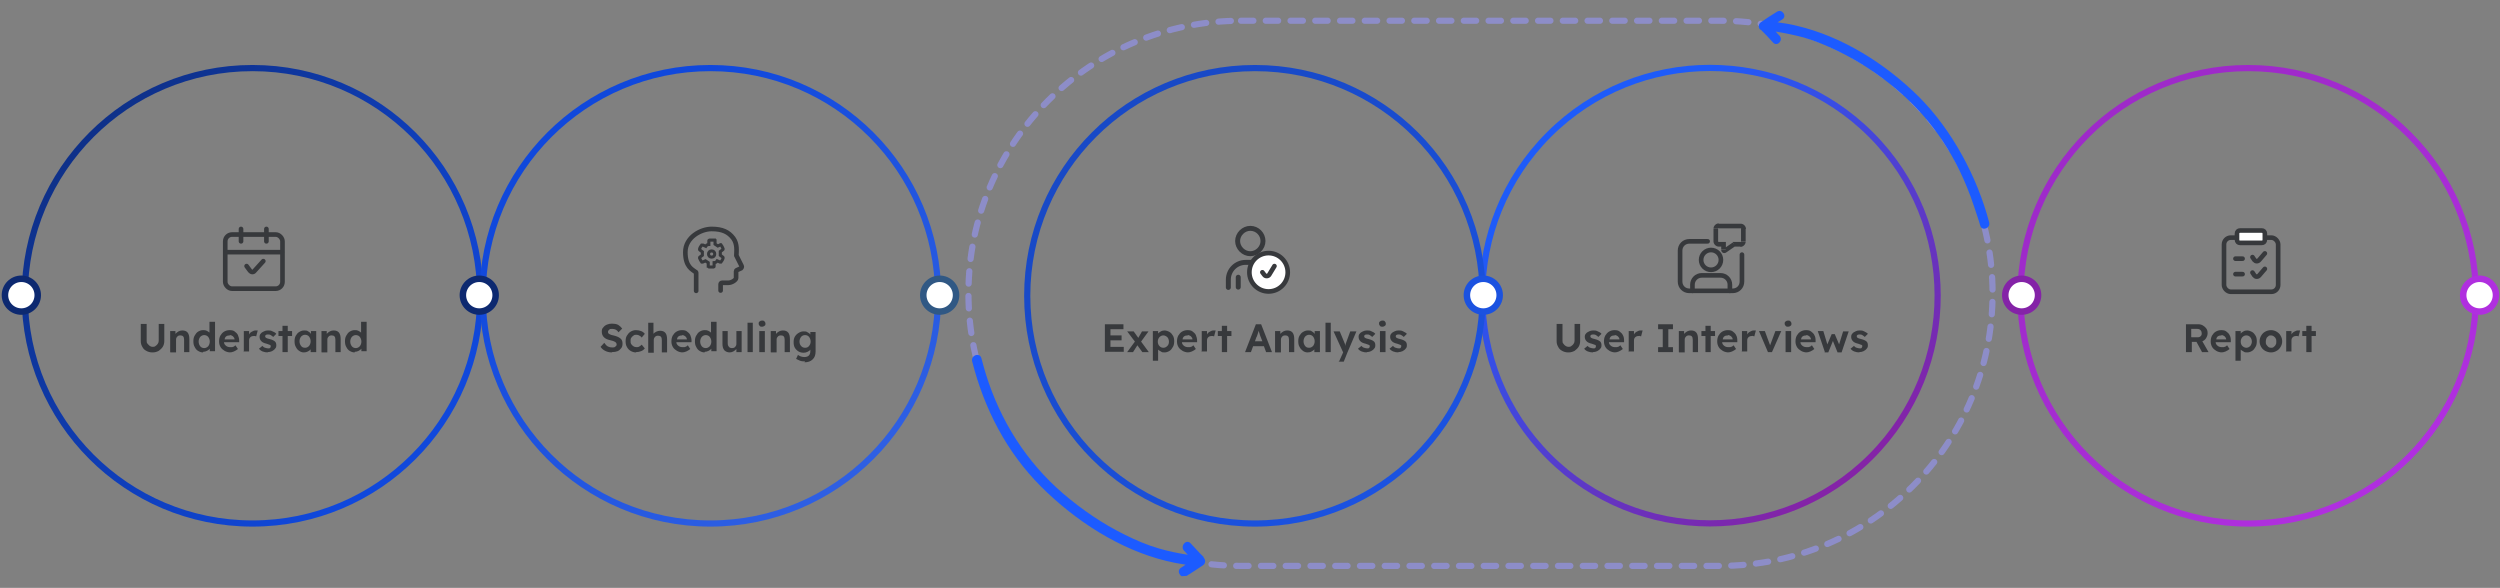 <?xml version="1.0" encoding="UTF-8"?>
<svg id="Capa_1" xmlns="http://www.w3.org/2000/svg" version="1.1" xmlns:xlink="http://www.w3.org/1999/xlink" viewBox="0 0 808 190">
  <rect x="0" y="0" width="808" height="190" fill="#808080" stroke="none"/>
  <!-- Generator: Adobe Illustrator 29.6.1, SVG Export Plug-In . SVG Version: 2.1.1 Build 9)  -->
  <defs>
    <style>
      .st0 {
        stroke: #1b52e0;
      }

      .st0, .st1, .st2, .st3, .st4, .st5, .st6 {
        fill: #fff;
      }

      .st0, .st2, .st3, .st4, .st5 {
        stroke-width: 2.1px;
      }

      .st7 {
        stroke: #8d8dc8;
        stroke-dasharray: 4 4;
      }

      .st7, .st1, .st8, .st9 {
        stroke-linecap: round;
      }

      .st7, .st10, .st11, .st12, .st13, .st14, .st8, .st15, .st16, .st17, .st18, .st9 {
        fill: none;
      }

      .st7, .st12, .st14, .st15, .st16, .st18 {
        stroke-width: 2px;
      }

      .st1, .st11, .st13, .st8, .st17, .st6, .st9 {
        stroke: #37393c;
      }

      .st1, .st11, .st6, .st9 {
        stroke-width: 1.5px;
      }

      .st12 {
        stroke: url(#Degradado_sin_nombre);
      }

      .st13, .st8 {
        stroke-width: 1.6px;
      }

      .st19 {
        fill: #1c5bff;
      }

      .st14 {
        stroke: url(#Degradado_sin_nombre_5);
      }

      .st2 {
        stroke: #b02fdf;
      }

      .st15 {
        stroke: url(#Degradado_sin_nombre_3);
      }

      .st16 {
        stroke: url(#Degradado_sin_nombre_2);
      }

      .st3 {
        stroke: #8423a7;
      }

      .st4 {
        stroke: #305884;
      }

      .st5 {
        stroke: #0d2970;
      }

      .st20 {
        fill: #37393c;
      }

      .st18 {
        stroke: url(#Degradado_sin_nombre_4);
      }

      .st21 {
        clip-path: url(#clippath);
      }
    </style>
    <linearGradient id="Degradado_sin_nombre" data-name="Degradado sin nombre" x1="130.9" y1="715.9" x2="-5.2" y2="593.6" gradientTransform="translate(0 -576)" gradientUnits="userSpaceOnUse">
      <stop offset="0" stop-color="#1048dc"/>
      <stop offset="1" stop-color="#0d2970"/>
    </linearGradient>
    <linearGradient id="Degradado_sin_nombre_2" data-name="Degradado sin nombre 2" x1="193.3" y1="625.6" x2="274.4" y2="728.4" gradientTransform="translate(0 -576)" gradientUnits="userSpaceOnUse">
      <stop offset="0" stop-color="#1048dc"/>
      <stop offset="1" stop-color="#2e5fe3"/>
    </linearGradient>
    <linearGradient id="Degradado_sin_nombre_3" data-name="Degradado sin nombre 3" x1="516.3" y1="625.6" x2="597.4" y2="728.4" gradientTransform="translate(636.7 -770) rotate(45)" gradientUnits="userSpaceOnUse">
      <stop offset="0" stop-color="#1e5bf9"/>
      <stop offset="1" stop-color="#8423a7"/>
    </linearGradient>
    <linearGradient id="Degradado_sin_nombre_4" data-name="Degradado sin nombre 4" x1="690.3" y1="625.6" x2="771.4" y2="728.4" gradientTransform="translate(0 -576)" gradientUnits="userSpaceOnUse">
      <stop offset="0" stop-color="#9e2ac9"/>
      <stop offset="1" stop-color="#b02fdf"/>
    </linearGradient>
    <linearGradient id="Degradado_sin_nombre_5" data-name="Degradado sin nombre 5" x1="369.3" y1="625.6" x2="450.4" y2="728.4" gradientTransform="translate(0 -576)" gradientUnits="userSpaceOnUse">
      <stop offset="0" stop-color="#1849c7"/>
      <stop offset="1" stop-color="#1b52e0"/>
    </linearGradient>
    <clipPath id="clippath">
      <polygon class="st10" points="313 114.8 386.7 110.5 390.9 185.7 317.2 190 313 114.8"/>
    </clipPath>
  </defs>
  <circle class="st12" cx="81.6" cy="95.6" r="73.6"/>
  <circle class="st16" cx="229.6" cy="95.6" r="73.6"/>
  <circle class="st5" cx="6.9" cy="95.4" r="5.3"/>
  <circle class="st5" cx="154.9" cy="95.4" r="5.3"/>
  <circle class="st4" cx="303.7" cy="95.4" r="5.3"/>
  <circle class="st15" cx="552.6" cy="95.6" r="73.6" transform="translate(94.3 418.7) rotate(-45)"/>
  <circle class="st18" cx="726.6" cy="95.6" r="73.6"/>
  <circle class="st2" cx="801.4" cy="95.4" r="5.3"/>
  <circle class="st14" cx="405.6" cy="95.6" r="73.6"/>
  <path class="st8" d="M397,92.9v-2.5c0-3.1,2.5-5.6,5.6-5.6h3.5c3.1,0,5.6,2.5,5.6,5.6v2.5"/>
  <path class="st8" d="M400.2,89.6v3.2"/>
  <path class="st8" d="M408.2,89.6v3.2"/>
  <path class="st13" d="M404.1,73.8c2.3,0,4.1,1.9,4.1,4.1s-1.9,4.1-4.1,4.1-4.1-1.9-4.1-4.1,1.9-4.1,4.1-4.1Z"/>
  <circle class="st6" cx="410" cy="88" r="6.2"/>
  <path class="st9" d="M408,88l.6.8c.4.6,1.3.5,1.6,0l1.7-2.8"/>
  <circle class="st0" cx="479.4" cy="95.4" r="5.3"/>
  <path class="st9" d="M547,94v-2c0-1.6,1.3-3,3-3h6.1c1.6,0,3,1.3,3,3v2"/>
  <circle class="st11" cx="553" cy="84" r="3.2"/>
  <path class="st9" d="M551.9,78h-5.9c-1.7,0-3,1.3-3,3v10c0,1.7,1.3,3,3,3h14c1.7,0,3-1.3,3-3v-8.7"/>
  <path class="st20" d="M557,79h.8v-.8h-.8v.8ZM557.5,81l-.4-.6h0l.4.6ZM560.4,79v-.8h-.4c0,0,.4.8.4.8ZM554.5,73.9h.8c0,0,0-.2.2-.2v-1.5c-.9,0-1.7.8-1.7,1.7h.8,0ZM554.5,78.1h.8v-4.1h-1.5v4.1h.8,0ZM555.5,79v-.8c0,0-.2,0-.2-.2h-1.5c0,.9.8,1.7,1.7,1.7v-.8h0ZM557,79v-.8h-1.6v1.5h1.6v-.8h0ZM557,80.7h.8v-1.7h-1.5v1.7h.8,0ZM557.5,81l-.4-.6c.3-.2.7,0,.7.4h-1.5c0,.8.9,1.3,1.6.8l-.4-.6h0ZM560.4,79l-.4-.6-2.9,2,.4.6.4.6,2.9-2-.4-.6ZM560.8,79v-.8h-.4v1.5h.4v-.8h0ZM562.6,79v-.8h-1.8v1.5h1.8v-.8h0ZM563.5,78.1h-.8c0,0,0,.2-.2.2v1.5c.9,0,1.7-.8,1.7-1.7h-.8,0ZM563.5,73.9h-.8v4.1h1.5v-4.1h-.8,0ZM562.6,73v.8c0,0,.2,0,.2.2h1.5c0-.9-.8-1.7-1.7-1.7v.8h0ZM555.5,73v.8h7.1v-1.5h-7.1v.8h0Z"/>
  <rect class="st11" x="718.8" y="76.8" width="17.5" height="17.5" rx="2.2" ry="2.2"/>
  <path class="st9" d="M728,88.1l.6.9c.4.5,1.1.6,1.6,0l1.8-2.1"/>
  <path class="st9" d="M728,83.1l.6.9c.4.5,1.1.6,1.6,0l1.8-2.1"/>
  <path class="st9" d="M722.5,83.6h2.3M722.5,88.6h2.3"/>
  <path class="st1" d="M723,75.5v2c0,.6.4,1,1,1h7c.6,0,1-.4,1-1v-2c0-.6-.4-1-1-1h-7c-.6,0-1,.4-1,1Z"/>
  <circle class="st3" cx="653.4" cy="95.4" r="5.3"/>
  <path class="st9" d="M225,94v-5.8c0,0,0-.3-.2-.3-1-.8-3.3-1.6-3.3-6.4s5-7.5,8.5-7.5,5.5,1,7,3c1.4,1.9,1,4.3,1,5.4v.2l1.7,3.4c.1.2,0,.5-.2.7l-1.3.6c-.2,0-.3.3-.3.4v2.2c0,.5-1.3,1.5-2.5,1.5h-2c-.3,0-.5.2-.5.5v2"/>
  <path class="st17" d="M232.9,79.1l-.9.4c-.3-.2-.6-.4-.9-.6v-1.1c-.1,0-.2,0-.2-.2h-1.6c-.1,0-.2,0-.2.3v1.1c-.5,0-.8.3-1,.6l-.9-.4h-.4c-.3.4-.6.8-.7,1.3,0,0,0,.3.1.3l.8.6v1.1l-.8.6c-.1,0-.1.2-.1.3.2.5.4.9.7,1.3,0,0,.2,0,.3,0l.9-.4c.3.2.6.4.9.6v1.1c.1,0,.2.2.3.3h1.4c.1,0,.2,0,.2-.3v-1.1c.5,0,.8-.3,1-.6l.9.4h.3c.3-.4.6-.8.7-1.3,0,0,0-.3-.1-.3l-.8-.6v-1.2l.8-.6c.1,0,.1-.2.1-.3-.2-.5-.4-.9-.7-1.3h-.4.3Z"/>
  <path class="st17" d="M230,83.1c.6,0,1-.4,1-1s-.4-1-1-1-1,.4-1,1,.4,1,1,1Z"/>
  <rect class="st11" x="72.8" y="75.8" width="18.5" height="17.5" rx="2.2" ry="2.2"/>
  <path class="st9" d="M72.9,81.5h18.2"/>
  <path class="st9" d="M77.9,78v-4"/>
  <path class="st9" d="M86.1,78v-4"/>
  <path class="st9" d="M79.7,86l1.1,1.5c.4.5,1.1.6,1.5,0l2.8-3.1"/>
  <path class="st7" d="M401.1,6.7h154.8c48.7,0,88.1,39.4,88.1,88.1h0c0,48.7-39.4,88.1-88.1,88.1h-154.8c-48.7,0-88.1-39.4-88.1-88.1h0c0-48.7,39.4-88.1,88.1-88.1Z"/>
  <g class="st21">
    <path class="st19" d="M389,180c-1.5-1.4-2.8-3-4.2-4.4-1.4-1.5-3.5.9-2.1,2.4.4.4.8.9,1.2,1.3-3.1-.5-6.2-1.1-9.2-2-3.9-1.1-7.6-2.7-11.2-4.5-7.1-3.5-13.7-8-19.8-13.2-12-10.3-20.4-23.6-25.1-38.8-.5-1.7-1-3.4-1.4-5-.5-2-3.5-1-3,1,3.9,15.3,11.1,29.3,22.2,40.4s25.4,20.4,40.6,24.1c2,.5,4.1.9,6.2,1.2-.5.3-1,.7-1.5,1-1.7,1.1,0,3.7,1.7,2.7,1.8-1.1,3.6-2.3,5.4-3.5.9-.6.9-1.8.2-2.5v-.2Z"/>
  </g>
  <path class="st19" d="M569,9.5c1.4,1.4,2.8,2.8,4.1,4.3,1.4,1.4,3.4-.9,2-2.3-.4-.4-.8-.8-1.2-1.3,3,.5,6,1.1,9,1.9,3.8,1.1,7.4,2.6,10.9,4.3,6.9,3.3,13.4,7.6,19.3,12.6,11.7,9.9,19.8,22.4,24.8,37.4.7,2.2,1.7,4.9,2.1,6.5.5,1.9,3.4.9,2.9-1-3.8-14.6-12-29.9-22.7-40.6-10.8-10.7-24.7-19.5-39.6-23-2-.5-4-.8-6.1-1.1.5-.3,1-.6,1.5-.9,1.7-1,0-3.6-1.7-2.5-1.8,1.1-3.5,2.2-5.2,3.4-.8.6-.9,1.7-.2,2.4h.1Z"/>
  <g>
    <path class="st20" d="M49.2,113.9c-.7,0-1.4-.2-1.9-.5-.6-.3-1-.7-1.3-1.3-.3-.5-.5-1.1-.5-1.8v-5.6h1.9v5.4c0,.4,0,.7.3,1s.4.5.7.7c.3.2.6.3.9.3s.7,0,1-.3c.3-.2.5-.4.7-.7.2-.3.3-.6.3-1v-5.4h1.8v5.6c0,.7-.2,1.3-.5,1.8-.3.5-.8.9-1.3,1.3-.6.3-1.2.5-1.9.5Z"/>
    <path class="st20" d="M55,113.8v-6.8h1.7v.9c.3-.3.6-.6,1-.8s.8-.3,1.2-.3c1.6,0,2.3.9,2.3,2.8v4.2h-1.7v-4c0-1-.4-1.4-1.2-1.4-.4,0-.8.1-1,.4-.3.3-.4.6-.4,1v4.1h-1.8Z"/>
    <path class="st20" d="M65.6,113.9c-.6,0-1.1-.2-1.6-.5-.5-.3-.8-.7-1.1-1.3-.3-.5-.4-1.1-.4-1.8s.1-1.3.4-1.8c.3-.5.6-1,1.1-1.3.5-.3,1-.5,1.6-.5s.8,0,1.2.2c.4.2.7.4.9.6v-3.5h1.8v9.5h-1.7v-.8c-.2.3-.6.5-.9.7-.4.2-.8.3-1.2.3ZM66,112.5c.5,0,.9-.2,1.3-.6.3-.4.5-.9.5-1.5s-.2-1.1-.5-1.5c-.3-.4-.8-.6-1.3-.6s-.9.2-1.3.6c-.3.4-.5.9-.5,1.5s.2,1.1.5,1.5c.3.4.8.6,1.3.6Z"/>
    <path class="st20" d="M74.5,113.9c-.7,0-1.4-.2-1.9-.5-.5-.3-1-.7-1.3-1.2-.3-.5-.5-1.1-.5-1.8s.1-1.3.4-1.9c.3-.5.7-1,1.2-1.3s1.1-.5,1.8-.5,1.2.1,1.6.4.9.7,1.1,1.2.4,1.1.4,1.7v.6h-4.9c0,.5.3.9.7,1.2.4.3.8.4,1.4.4s.6,0,.8-.1c.3,0,.5-.3.8-.5l.8,1.2c-.4.3-.8.6-1.3.8-.5.2-.9.3-1.4.3ZM74.3,108.4c-1,0-1.6.4-1.7,1.3h3.2c0-.4-.2-.7-.5-1-.3-.2-.6-.4-1-.4Z"/>
    <path class="st20" d="M78.8,113.8v-6.8h1.7v1.1c.2-.4.5-.7.9-.9.4-.2.7-.4,1.2-.4s.3,0,.4,0c.1,0,.2,0,.3,0l-.5,1.9c0,0-.2,0-.4-.1-.1,0-.3,0-.4,0-.4,0-.8.1-1.1.4s-.4.6-.4,1.1v3.5h-1.8Z"/>
    <path class="st20" d="M86.6,113.9c-.6,0-1.2-.1-1.7-.3-.5-.2-.9-.5-1.2-.9l1.1-.9c.3.3.5.5.9.6.3.1.7.2,1,.2s.5,0,.6-.2c.2-.1.2-.3.2-.5s0-.3-.2-.4c-.2-.1-.5-.2-1.1-.4-.9-.2-1.5-.5-1.8-.9-.3-.3-.5-.8-.5-1.3s.1-.8.4-1.1c.2-.3.6-.5,1-.7.4-.2.8-.3,1.3-.3s1,0,1.5.3c.5.2.9.4,1.2.8l-1,1c-.2-.2-.5-.4-.8-.6s-.6-.2-.9-.2c-.6,0-.9.2-.9.6,0,.2.1.4.3.5.2.1.6.3,1.2.4.8.2,1.4.5,1.7.8.3.3.4.7.4,1.2s-.1.8-.4,1.1c-.2.3-.6.6-1,.8-.4.2-.9.3-1.4.3Z"/>
    <path class="st20" d="M91.3,113.8v-5.2h-1.3v-1.6h1.3v-1.7h1.7v1.7h1.4v1.6h-1.4v5.2h-1.7Z"/>
    <path class="st20" d="M98.2,113.9c-.6,0-1.1-.2-1.5-.5-.5-.3-.8-.7-1.1-1.3-.3-.5-.4-1.1-.4-1.8s.1-1.3.4-1.8.6-.9,1.1-1.2,1-.5,1.6-.5.9,0,1.3.3c.4.2.6.4.9.8v-.9h1.7v6.8h-1.8v-.9c-.2.3-.6.5-.9.7-.4.2-.8.3-1.3.3ZM98.6,112.4c.5,0,.9-.2,1.3-.6.3-.4.5-.9.5-1.5s-.2-1.1-.5-1.5c-.3-.4-.8-.6-1.3-.6s-.9.2-1.3.6c-.3.4-.5.9-.5,1.5s.2,1.1.5,1.5c.3.4.7.6,1.3.6Z"/>
    <path class="st20" d="M103.9,113.8v-6.8h1.7v.9c.3-.3.6-.6,1-.8s.8-.3,1.2-.3c1.6,0,2.3.9,2.3,2.8v4.2h-1.7v-4c0-1-.4-1.4-1.2-1.4-.4,0-.8.1-1,.4-.3.3-.4.6-.4,1v4.1h-1.8Z"/>
    <path class="st20" d="M114.6,113.9c-.6,0-1.1-.2-1.6-.5-.5-.3-.8-.7-1.1-1.3-.3-.5-.4-1.1-.4-1.8s.1-1.3.4-1.8c.3-.5.6-1,1.1-1.3.5-.3,1-.5,1.6-.5s.8,0,1.2.2c.4.2.7.4.9.6v-3.5h1.8v9.5h-1.7v-.8c-.2.3-.6.5-.9.7-.4.2-.8.3-1.2.3ZM115,112.5c.5,0,.9-.2,1.3-.6.3-.4.5-.9.5-1.5s-.2-1.1-.5-1.5c-.3-.4-.8-.6-1.3-.6s-.9.2-1.3.6c-.3.4-.5.9-.5,1.5s.2,1.1.5,1.5c.3.4.8.6,1.3.6Z"/>
  </g>
  <g>
    <path class="st20" d="M197.7,113.9c-.8,0-1.5-.2-2.1-.5-.6-.3-1.1-.7-1.5-1.3l1.2-1.3c.4.6.8,1,1.2,1.2.4.2.9.3,1.4.3s.7,0,1-.3c.3-.2.4-.4.4-.7s-.2-.6-.5-.8c-.4-.2-.8-.4-1.4-.5-1-.2-1.7-.5-2.2-1-.5-.5-.7-1.1-.7-1.8s.1-1,.5-1.4c.3-.4.7-.7,1.2-.9.5-.2,1-.3,1.6-.3s1.5.1,2,.4c.5.3.9.7,1.3,1.2l-1.2,1.2c-.5-.8-1.2-1.1-2-1.1s-.8,0-1,.3c-.3.2-.4.4-.4.7s.2.6.5.7c.3.2.7.3,1.2.4.9.2,1.7.5,2.2.9.6.4.8,1,.8,1.7s-.1,1.1-.4,1.5-.7.8-1.2,1c-.5.2-1.1.3-1.8.3Z"/>
    <path class="st20" d="M205.5,113.9c-.6,0-1.2-.2-1.7-.5-.5-.3-.9-.7-1.2-1.3-.3-.5-.4-1.1-.4-1.8s.1-1.3.4-1.8.7-1,1.2-1.3c.5-.3,1.1-.5,1.7-.5s1.2.1,1.7.3c.5.2.9.5,1.2.9l-1,1.2c-.2-.2-.4-.5-.7-.6-.3-.2-.6-.3-1-.3s-.7,0-1,.3c-.3.2-.5.4-.7.7s-.2.6-.2,1,0,.7.2,1c.2.3.4.5.7.7.3.2.6.3,1,.3s.6,0,.9-.2c.3-.1.5-.4.8-.6l1,1.2c-.3.4-.7.7-1.2.9-.5.2-1.1.3-1.6.3Z"/>
    <path class="st20" d="M209.5,113.8v-9.5h1.7v3.6c.2-.3.5-.5.9-.7.4-.2.8-.3,1.2-.3,1.6,0,2.3.9,2.3,2.8v4.2h-1.7v-4c0-1-.4-1.4-1.2-1.4-.4,0-.8.1-1,.4-.3.3-.4.6-.4,1v4.1h-1.8Z"/>
    <path class="st20" d="M220.7,113.9c-.7,0-1.4-.2-1.9-.5-.5-.3-1-.7-1.3-1.2-.3-.5-.5-1.1-.5-1.8s.1-1.3.4-1.9c.3-.5.7-1,1.2-1.3s1.1-.5,1.8-.5,1.2.1,1.6.4.9.7,1.1,1.2.4,1.1.4,1.7v.6h-4.9c0,.5.3.9.7,1.2.4.3.8.4,1.4.4s.6,0,.8-.1c.3,0,.5-.3.8-.5l.8,1.2c-.4.3-.8.6-1.3.8-.5.2-.9.3-1.4.3ZM220.5,108.4c-1,0-1.6.4-1.7,1.3h3.2c0-.4-.2-.7-.5-1-.3-.2-.6-.4-1-.4Z"/>
    <path class="st20" d="M227.7,113.9c-.6,0-1.1-.2-1.6-.5-.5-.3-.8-.7-1.1-1.3-.3-.5-.4-1.1-.4-1.8s.1-1.3.4-1.8c.3-.5.6-1,1.1-1.3.5-.3,1-.5,1.6-.5s.8,0,1.2.2c.4.2.7.4.9.6v-3.5h1.8v9.5h-1.7v-.8c-.2.3-.6.5-.9.7-.4.2-.8.3-1.2.3ZM228.1,112.5c.5,0,.9-.2,1.3-.6.3-.4.5-.9.5-1.5s-.2-1.1-.5-1.5c-.3-.4-.8-.6-1.3-.6s-.9.2-1.3.6c-.3.4-.5.9-.5,1.5s.2,1.1.5,1.5c.3.4.8.6,1.3.6Z"/>
    <path class="st20" d="M235.9,113.9c-.7,0-1.3-.2-1.8-.7-.4-.5-.6-1.2-.6-2v-4.2h1.7v3.9c0,.5.1.9.4,1.2.2.3.6.4,1,.4s.8-.1,1-.4c.3-.3.4-.6.4-1v-4.1h1.7v6.8h-1.7v-1c-.3.3-.6.6-1,.8-.4.2-.8.3-1.2.3Z"/>
    <path class="st20" d="M241.6,113.8v-9.5h1.7v9.5h-1.7Z"/>
    <path class="st20" d="M246.3,105.6c-.3,0-.6,0-.8-.3-.2-.2-.3-.4-.3-.7s0-.5.3-.7c.2-.2.5-.3.8-.3s.6,0,.8.3c.2.2.3.4.3.7s0,.5-.3.7-.5.3-.8.3ZM245.4,113.8v-6.8h1.8v6.8h-1.8Z"/>
    <path class="st20" d="M249.1,113.8v-6.8h1.7v.9c.3-.3.6-.6,1-.8s.8-.3,1.2-.3c1.6,0,2.3.9,2.3,2.8v4.2h-1.7v-4c0-1-.4-1.4-1.2-1.4-.4,0-.8.1-1,.4-.3.3-.4.6-.4,1v4.1h-1.8Z"/>
    <path class="st20" d="M260.2,116.8c-.5,0-1,0-1.6-.2-.5-.2-.9-.4-1.3-.6l.6-1.3c.3.2.6.4.9.5.4.1.7.2,1.1.2,1.3,0,2-.6,2-1.9v-.5c-.2.3-.5.5-.9.7-.4.2-.8.3-1.2.3-.6,0-1.2-.1-1.7-.4s-.9-.7-1.2-1.2c-.3-.5-.4-1.1-.4-1.8s.1-1.3.4-1.8c.3-.5.7-.9,1.2-1.2.5-.3,1-.5,1.6-.5s.9,0,1.3.3c.4.2.7.4.9.7v-.8h1.7v6.3c0,1.1-.3,2-1,2.6-.6.6-1.5.9-2.6.9ZM260.2,112.4c.6,0,1-.2,1.3-.6.3-.4.5-.8.5-1.4s-.2-1.1-.5-1.5-.8-.6-1.3-.6-1,.2-1.3.6c-.3.4-.5.9-.5,1.5s.2,1.1.5,1.4c.3.4.8.6,1.3.6Z"/>
  </g>
  <g>
    <path class="st20" d="M357.1,113.8v-9h6v1.6h-4.2v2h3.6v1.6h-3.6v2.1h4.3v1.6h-6.1Z"/>
    <path class="st20" d="M364.3,113.8l2.5-3.4-2.5-3.3h2.1l1.5,2.1,1.2-2.1h2.1l-2.4,3.3,2.5,3.4h-2.1l-1.6-2.2-1.4,2.2h-2.1Z"/>
    <path class="st20" d="M372.6,116.6v-9.6h1.7v.8c.2-.3.6-.5.9-.7s.8-.3,1.2-.3,1.1.2,1.6.5c.5.3.8.7,1.1,1.2.3.5.4,1.1.4,1.8s-.1,1.3-.4,1.8c-.3.5-.6,1-1.1,1.3-.5.3-1,.5-1.6.5s-.8,0-1.2-.3c-.4-.2-.7-.4-.9-.6v3.6h-1.8ZM376,112.4c.5,0,.9-.2,1.3-.6s.5-.9.5-1.4-.2-1.1-.5-1.4-.8-.6-1.3-.6-.9.2-1.3.6c-.3.4-.5.8-.5,1.4s.2,1.1.5,1.4c.3.4.8.6,1.3.6Z"/>
    <path class="st20" d="M384.1,113.9c-.7,0-1.4-.2-1.9-.5-.5-.3-1-.7-1.3-1.2-.3-.5-.5-1.1-.5-1.8s.1-1.3.4-1.9c.3-.5.7-1,1.2-1.3s1.1-.5,1.8-.5,1.2.1,1.6.4.9.7,1.1,1.2.4,1.1.4,1.7v.6h-4.9c0,.5.3.9.7,1.2.4.3.8.4,1.4.4s.6,0,.8-.1c.3,0,.5-.3.8-.5l.8,1.2c-.4.3-.8.6-1.3.8-.5.2-.9.3-1.4.3ZM383.9,108.4c-1,0-1.6.4-1.7,1.3h3.2c0-.4-.2-.7-.5-1-.3-.2-.6-.4-1-.4Z"/>
    <path class="st20" d="M388.4,113.8v-6.8h1.7v1.1c.2-.4.5-.7.9-.9.4-.2.7-.4,1.2-.4s.3,0,.4,0c.1,0,.2,0,.3,0l-.5,1.9c0,0-.2,0-.4-.1-.1,0-.3,0-.4,0-.4,0-.8.1-1.1.4s-.4.6-.4,1.1v3.5h-1.8Z"/>
    <path class="st20" d="M394.9,113.8v-5.2h-1.3v-1.6h1.3v-1.7h1.7v1.7h1.4v1.6h-1.4v5.2h-1.7Z"/>
    <path class="st20" d="M402.4,113.8l3.5-9h1.7l3.5,9h-1.9l-.7-1.9h-3.5l-.7,1.9h-1.8ZM406.1,108.9l-.5,1.4h2.4l-.6-1.5c0-.1-.1-.3-.2-.5,0-.2-.1-.4-.2-.7,0-.2-.2-.5-.2-.7-.1.3-.2.6-.3,1-.1.3-.2.6-.3.9Z"/>
    <path class="st20" d="M412.1,113.8v-6.8h1.7v.9c.3-.3.6-.6,1-.8s.8-.3,1.2-.3c1.6,0,2.3.9,2.3,2.8v4.2h-1.7v-4c0-1-.4-1.4-1.2-1.4-.4,0-.8.1-1,.4-.3.3-.4.6-.4,1v4.1h-1.8Z"/>
    <path class="st20" d="M422.6,113.9c-.6,0-1.1-.2-1.5-.5s-.8-.7-1.1-1.3c-.3-.5-.4-1.1-.4-1.8s.1-1.3.4-1.8c.3-.5.6-.9,1.1-1.2.5-.3,1-.5,1.6-.5s.9,0,1.3.3c.4.2.6.4.9.8v-.9h1.7v6.8h-1.8v-.9c-.2.3-.6.5-.9.7s-.8.3-1.3.3ZM423.1,112.4c.5,0,.9-.2,1.3-.6.3-.4.5-.9.5-1.5s-.2-1.1-.5-1.5c-.3-.4-.8-.6-1.3-.6s-.9.2-1.3.6c-.3.4-.5.9-.5,1.5s.2,1.1.5,1.5c.3.4.7.6,1.3.6Z"/>
    <path class="st20" d="M428.4,113.8v-9.5h1.7v9.5h-1.7Z"/>
    <path class="st20" d="M432.8,116.8l1.3-2.9-3.1-6.8h2l1.7,4.1c0,.2.2.4.2.6,0,0,0-.2,0-.3,0,0,0-.2,0-.3l1.5-4.1h2l-2.9,6.8-1.2,3h-1.8Z"/>
    <path class="st20" d="M441.8,113.9c-.6,0-1.2-.1-1.7-.3-.5-.2-.9-.5-1.2-.9l1.1-.9c.3.3.5.5.9.6.3.1.7.2,1,.2s.5,0,.6-.2c.2-.1.2-.3.2-.5s0-.3-.2-.4c-.2-.1-.5-.2-1.1-.4-.9-.2-1.5-.5-1.8-.9-.3-.3-.5-.8-.5-1.3s.1-.8.4-1.1c.2-.3.6-.5,1-.7.4-.2.8-.3,1.3-.3s1,0,1.5.3c.5.2.9.4,1.2.8l-1,1c-.2-.2-.5-.4-.8-.6-.3-.2-.6-.2-.9-.2-.6,0-.9.2-.9.6,0,.2.1.4.3.5.2.1.6.3,1.2.4.8.2,1.4.5,1.7.8.3.3.4.7.4,1.2s-.1.8-.4,1.1c-.2.3-.6.6-1,.8-.4.2-.9.3-1.4.3Z"/>
    <path class="st20" d="M446.8,105.6c-.3,0-.6,0-.8-.3-.2-.2-.3-.4-.3-.7s0-.5.3-.7c.2-.2.5-.3.8-.3s.6,0,.8.3c.2.2.3.4.3.7s0,.5-.3.7c-.2.2-.5.3-.8.3ZM446,113.8v-6.8h1.8v6.8h-1.8Z"/>
    <path class="st20" d="M452,113.9c-.6,0-1.2-.1-1.7-.3-.5-.2-.9-.5-1.2-.9l1.1-.9c.3.3.5.5.9.6.3.1.7.2,1,.2s.5,0,.6-.2.2-.3.2-.5,0-.3-.2-.4c-.2-.1-.5-.2-1.1-.4-.9-.2-1.5-.5-1.8-.9-.3-.3-.5-.8-.5-1.3s.1-.8.4-1.1c.2-.3.6-.5,1-.7.4-.2.8-.3,1.3-.3s1,0,1.5.3.9.4,1.2.8l-1,1c-.2-.2-.5-.4-.8-.6-.3-.2-.6-.2-.9-.2-.6,0-.9.2-.9.6,0,.2.1.4.3.5.2.1.6.3,1.2.4.8.2,1.4.5,1.7.8.3.3.4.7.4,1.2s-.1.8-.4,1.1c-.2.3-.6.6-1,.8-.4.2-.9.3-1.4.3Z"/>
  </g>
  <g>
    <path class="st20" d="M506.8,113.9c-.7,0-1.4-.2-1.9-.5-.6-.3-1-.7-1.3-1.3-.3-.5-.5-1.1-.5-1.8v-5.6h1.9v5.4c0,.4,0,.7.3,1,.2.3.4.5.7.7.3.2.6.3.9.3s.7,0,1-.3c.3-.2.5-.4.7-.7s.3-.6.3-1v-5.4h1.8v5.6c0,.7-.2,1.3-.5,1.8-.3.5-.8.9-1.3,1.3-.6.3-1.2.5-1.9.5Z"/>
    <path class="st20" d="M514.9,113.9c-.6,0-1.2-.1-1.7-.3-.5-.2-.9-.5-1.2-.9l1.1-.9c.3.3.5.5.9.6.3.1.7.2,1,.2s.5,0,.6-.2c.2-.1.2-.3.2-.5s0-.3-.2-.4c-.2-.1-.5-.2-1.1-.4-.9-.2-1.5-.5-1.8-.9-.3-.3-.5-.8-.5-1.3s.1-.8.4-1.1c.2-.3.6-.5,1-.7.4-.2.8-.3,1.3-.3s1,0,1.5.3c.5.2.9.4,1.2.8l-1,1c-.2-.2-.5-.4-.8-.6-.3-.2-.6-.2-.9-.2-.6,0-.9.2-.9.6,0,.2.1.4.3.5.2.1.6.3,1.2.4.8.2,1.4.5,1.7.8.3.3.4.7.4,1.2s-.1.8-.4,1.1c-.2.3-.6.6-1,.8-.4.2-.9.3-1.4.3Z"/>
    <path class="st20" d="M522.1,113.9c-.7,0-1.4-.2-1.9-.5-.5-.3-1-.7-1.3-1.2-.3-.5-.5-1.1-.5-1.8s.1-1.3.4-1.9c.3-.5.7-1,1.2-1.3s1.1-.5,1.8-.5,1.2.1,1.6.4.9.7,1.1,1.2c.3.5.4,1.1.4,1.7v.6h-4.9c0,.5.3.9.7,1.2.4.3.8.4,1.4.4s.6,0,.8-.1c.3,0,.5-.3.8-.5l.8,1.2c-.4.3-.8.6-1.3.8s-.9.3-1.4.3ZM521.9,108.4c-1,0-1.6.4-1.7,1.3h3.2c0-.4-.2-.7-.5-1-.3-.2-.6-.4-1-.4Z"/>
    <path class="st20" d="M526.4,113.8v-6.8h1.7v1.1c.2-.4.5-.7.9-.9.4-.2.7-.4,1.2-.4s.3,0,.4,0,.2,0,.3,0l-.5,1.9c0,0-.2,0-.4-.1s-.3,0-.4,0c-.4,0-.8.1-1.1.4s-.4.6-.4,1.1v3.5h-1.8Z"/>
    <path class="st20" d="M535.9,113.8v-1.6h1.5v-5.8h-1.5v-1.6h4.8v1.6h-1.5v5.8h1.5v1.6h-4.8Z"/>
    <path class="st20" d="M542.6,113.8v-6.8h1.7v.9c.3-.3.6-.6,1-.8s.8-.3,1.2-.3c1.6,0,2.3.9,2.3,2.8v4.2h-1.7v-4c0-1-.4-1.4-1.2-1.4-.4,0-.8.1-1,.4-.3.3-.4.6-.4,1v4.1h-1.8Z"/>
    <path class="st20" d="M551.2,113.8v-5.2h-1.3v-1.6h1.3v-1.7h1.7v1.7h1.4v1.6h-1.4v5.2h-1.7Z"/>
    <path class="st20" d="M558.7,113.9c-.7,0-1.4-.2-1.9-.5-.5-.3-1-.7-1.3-1.2-.3-.5-.5-1.1-.5-1.8s.1-1.3.4-1.9c.3-.5.7-1,1.2-1.3s1.1-.5,1.8-.5,1.2.1,1.6.4.9.7,1.1,1.2c.3.5.4,1.1.4,1.7v.6h-4.9c0,.5.3.9.7,1.2.4.3.8.4,1.4.4s.6,0,.8-.1c.3,0,.5-.3.8-.5l.8,1.2c-.4.3-.8.6-1.3.8s-.9.3-1.4.3ZM558.5,108.4c-1,0-1.6.4-1.7,1.3h3.2c0-.4-.2-.7-.5-1-.3-.2-.6-.4-1-.4Z"/>
    <path class="st20" d="M563,113.8v-6.8h1.7v1.1c.2-.4.5-.7.9-.9.4-.2.7-.4,1.2-.4s.3,0,.4,0,.2,0,.3,0l-.5,1.9c0,0-.2,0-.4-.1s-.3,0-.4,0c-.4,0-.8.1-1.1.4s-.4.6-.4,1.1v3.5h-1.8Z"/>
    <path class="st20" d="M571.4,113.8l-2.9-6.8h1.9l1.7,4.6,1.7-4.6h1.9l-3,6.8h-1.3Z"/>
    <path class="st20" d="M577.9,105.6c-.3,0-.6,0-.8-.3-.2-.2-.3-.4-.3-.7s0-.5.3-.7c.2-.2.5-.3.8-.3s.6,0,.8.3c.2.2.3.4.3.7s0,.5-.3.7c-.2.2-.5.3-.8.3ZM577.1,113.8v-6.8h1.8v6.8h-1.8Z"/>
    <path class="st20" d="M584,113.9c-.7,0-1.4-.2-1.9-.5-.5-.3-1-.7-1.3-1.2-.3-.5-.5-1.1-.5-1.8s.1-1.3.4-1.9c.3-.5.7-1,1.2-1.3s1.1-.5,1.8-.5,1.2.1,1.6.4.9.7,1.1,1.2c.3.5.4,1.1.4,1.7v.6h-4.9c0,.5.3.9.7,1.2.4.3.8.4,1.4.4s.6,0,.8-.1c.3,0,.5-.3.8-.5l.8,1.2c-.4.3-.8.6-1.3.8s-.9.3-1.4.3ZM583.8,108.4c-1,0-1.6.4-1.7,1.3h3.2c0-.4-.2-.7-.5-1-.3-.2-.6-.4-1-.4Z"/>
    <path class="st20" d="M589.8,113.8l-2.3-6.8h1.8s1.3,4.3,1.3,4.3l1.4-3.3h1l1.4,3.3,1.3-4.2h1.8l-2.3,6.8h-1.3l-1.5-3.7-1.5,3.7h-1.3Z"/>
    <path class="st20" d="M601,113.9c-.6,0-1.2-.1-1.7-.3-.5-.2-.9-.5-1.2-.9l1.1-.9c.3.3.5.5.9.6.3.1.7.2,1,.2s.5,0,.6-.2.2-.3.2-.5,0-.3-.2-.4c-.2-.1-.5-.2-1.1-.4-.9-.2-1.5-.5-1.8-.9-.3-.3-.5-.8-.5-1.3s.1-.8.4-1.1c.2-.3.6-.5,1-.7.4-.2.8-.3,1.3-.3s1,0,1.5.3.9.4,1.2.8l-1,1c-.2-.2-.5-.4-.8-.6-.3-.2-.6-.2-.9-.2-.6,0-.9.2-.9.6,0,.2.1.4.3.5.2.1.6.3,1.2.4.8.2,1.4.5,1.7.8.3.3.4.7.4,1.2s-.1.8-.4,1.1c-.2.3-.6.6-1,.8-.4.2-.9.3-1.4.3Z"/>
  </g>
  <g>
    <path class="st20" d="M706.5,113.8v-9h4c.5,0,1,.1,1.5.4s.8.6,1.1,1,.4.9.4,1.5-.2,1.1-.5,1.6c-.3.5-.7.8-1.2,1l2,3.5h-2.1s-1.8-3.3-1.8-3.3h-1.5v3.3h-1.8ZM708.3,109h2.1c.4,0,.6-.1.9-.4s.3-.6.3-.9-.1-.7-.4-1-.6-.4-1.1-.4h-1.9v2.6Z"/>
    <path class="st20" d="M718.2,113.9c-.7,0-1.4-.2-1.9-.5-.5-.3-1-.7-1.3-1.2-.3-.5-.5-1.1-.5-1.8s.1-1.3.4-1.9c.3-.5.7-1,1.2-1.3s1.1-.5,1.8-.5,1.2.1,1.6.4.9.7,1.1,1.2c.3.5.4,1.1.4,1.7v.6h-4.9c0,.5.3.9.7,1.2.4.3.8.4,1.4.4s.6,0,.8-.1c.3,0,.5-.3.8-.5l.8,1.2c-.4.3-.8.6-1.3.8s-.9.3-1.4.3ZM718,108.4c-1,0-1.6.4-1.7,1.3h3.2c0-.4-.2-.7-.5-1-.3-.2-.6-.4-1-.4Z"/>
    <path class="st20" d="M722.5,116.6v-9.6h1.7v.8c.2-.3.6-.5.9-.7s.8-.3,1.2-.3,1.1.2,1.6.5c.5.3.8.7,1.1,1.2.3.5.4,1.1.4,1.8s-.1,1.3-.4,1.8c-.3.5-.6,1-1.1,1.3-.5.3-1,.5-1.6.5s-.8,0-1.2-.3c-.4-.2-.7-.4-.9-.6v3.6h-1.8ZM726,112.4c.5,0,.9-.2,1.3-.6.3-.4.5-.9.5-1.4s-.2-1.1-.5-1.4c-.3-.4-.8-.6-1.3-.6s-.9.2-1.3.6c-.3.4-.5.8-.5,1.4s.2,1.1.5,1.4.8.6,1.3.6Z"/>
    <path class="st20" d="M734,113.9c-.7,0-1.3-.2-1.9-.5-.5-.3-1-.7-1.3-1.3-.3-.5-.5-1.1-.5-1.8s.2-1.3.5-1.8c.3-.5.7-1,1.3-1.3.5-.3,1.2-.5,1.9-.5s1.3.2,1.8.5c.5.3,1,.7,1.3,1.3.3.5.5,1.1.5,1.8s-.2,1.3-.5,1.8c-.3.5-.7,1-1.3,1.3-.5.3-1.1.5-1.8.5ZM734,112.4c.3,0,.7,0,.9-.3.3-.2.5-.4.6-.7.2-.3.2-.6.2-1s0-.7-.2-1c-.1-.3-.4-.5-.6-.7-.3-.2-.6-.3-.9-.3s-.7,0-.9.3c-.3.2-.5.4-.6.7s-.2.6-.2,1,0,.7.2,1,.4.5.6.7.6.3.9.3Z"/>
    <path class="st20" d="M738.9,113.8v-6.8h1.7v1.1c.2-.4.5-.7.9-.9.4-.2.7-.4,1.2-.4s.3,0,.4,0c.1,0,.2,0,.3,0l-.5,1.9c0,0-.2,0-.4-.1-.1,0-.3,0-.4,0-.4,0-.8.1-1.1.4s-.4.6-.4,1.1v3.5h-1.8Z"/>
    <path class="st20" d="M745.4,113.8v-5.2h-1.3v-1.6h1.3v-1.7h1.7v1.7h1.4v1.6h-1.4v5.2h-1.7Z"/>
  </g>
</svg>
